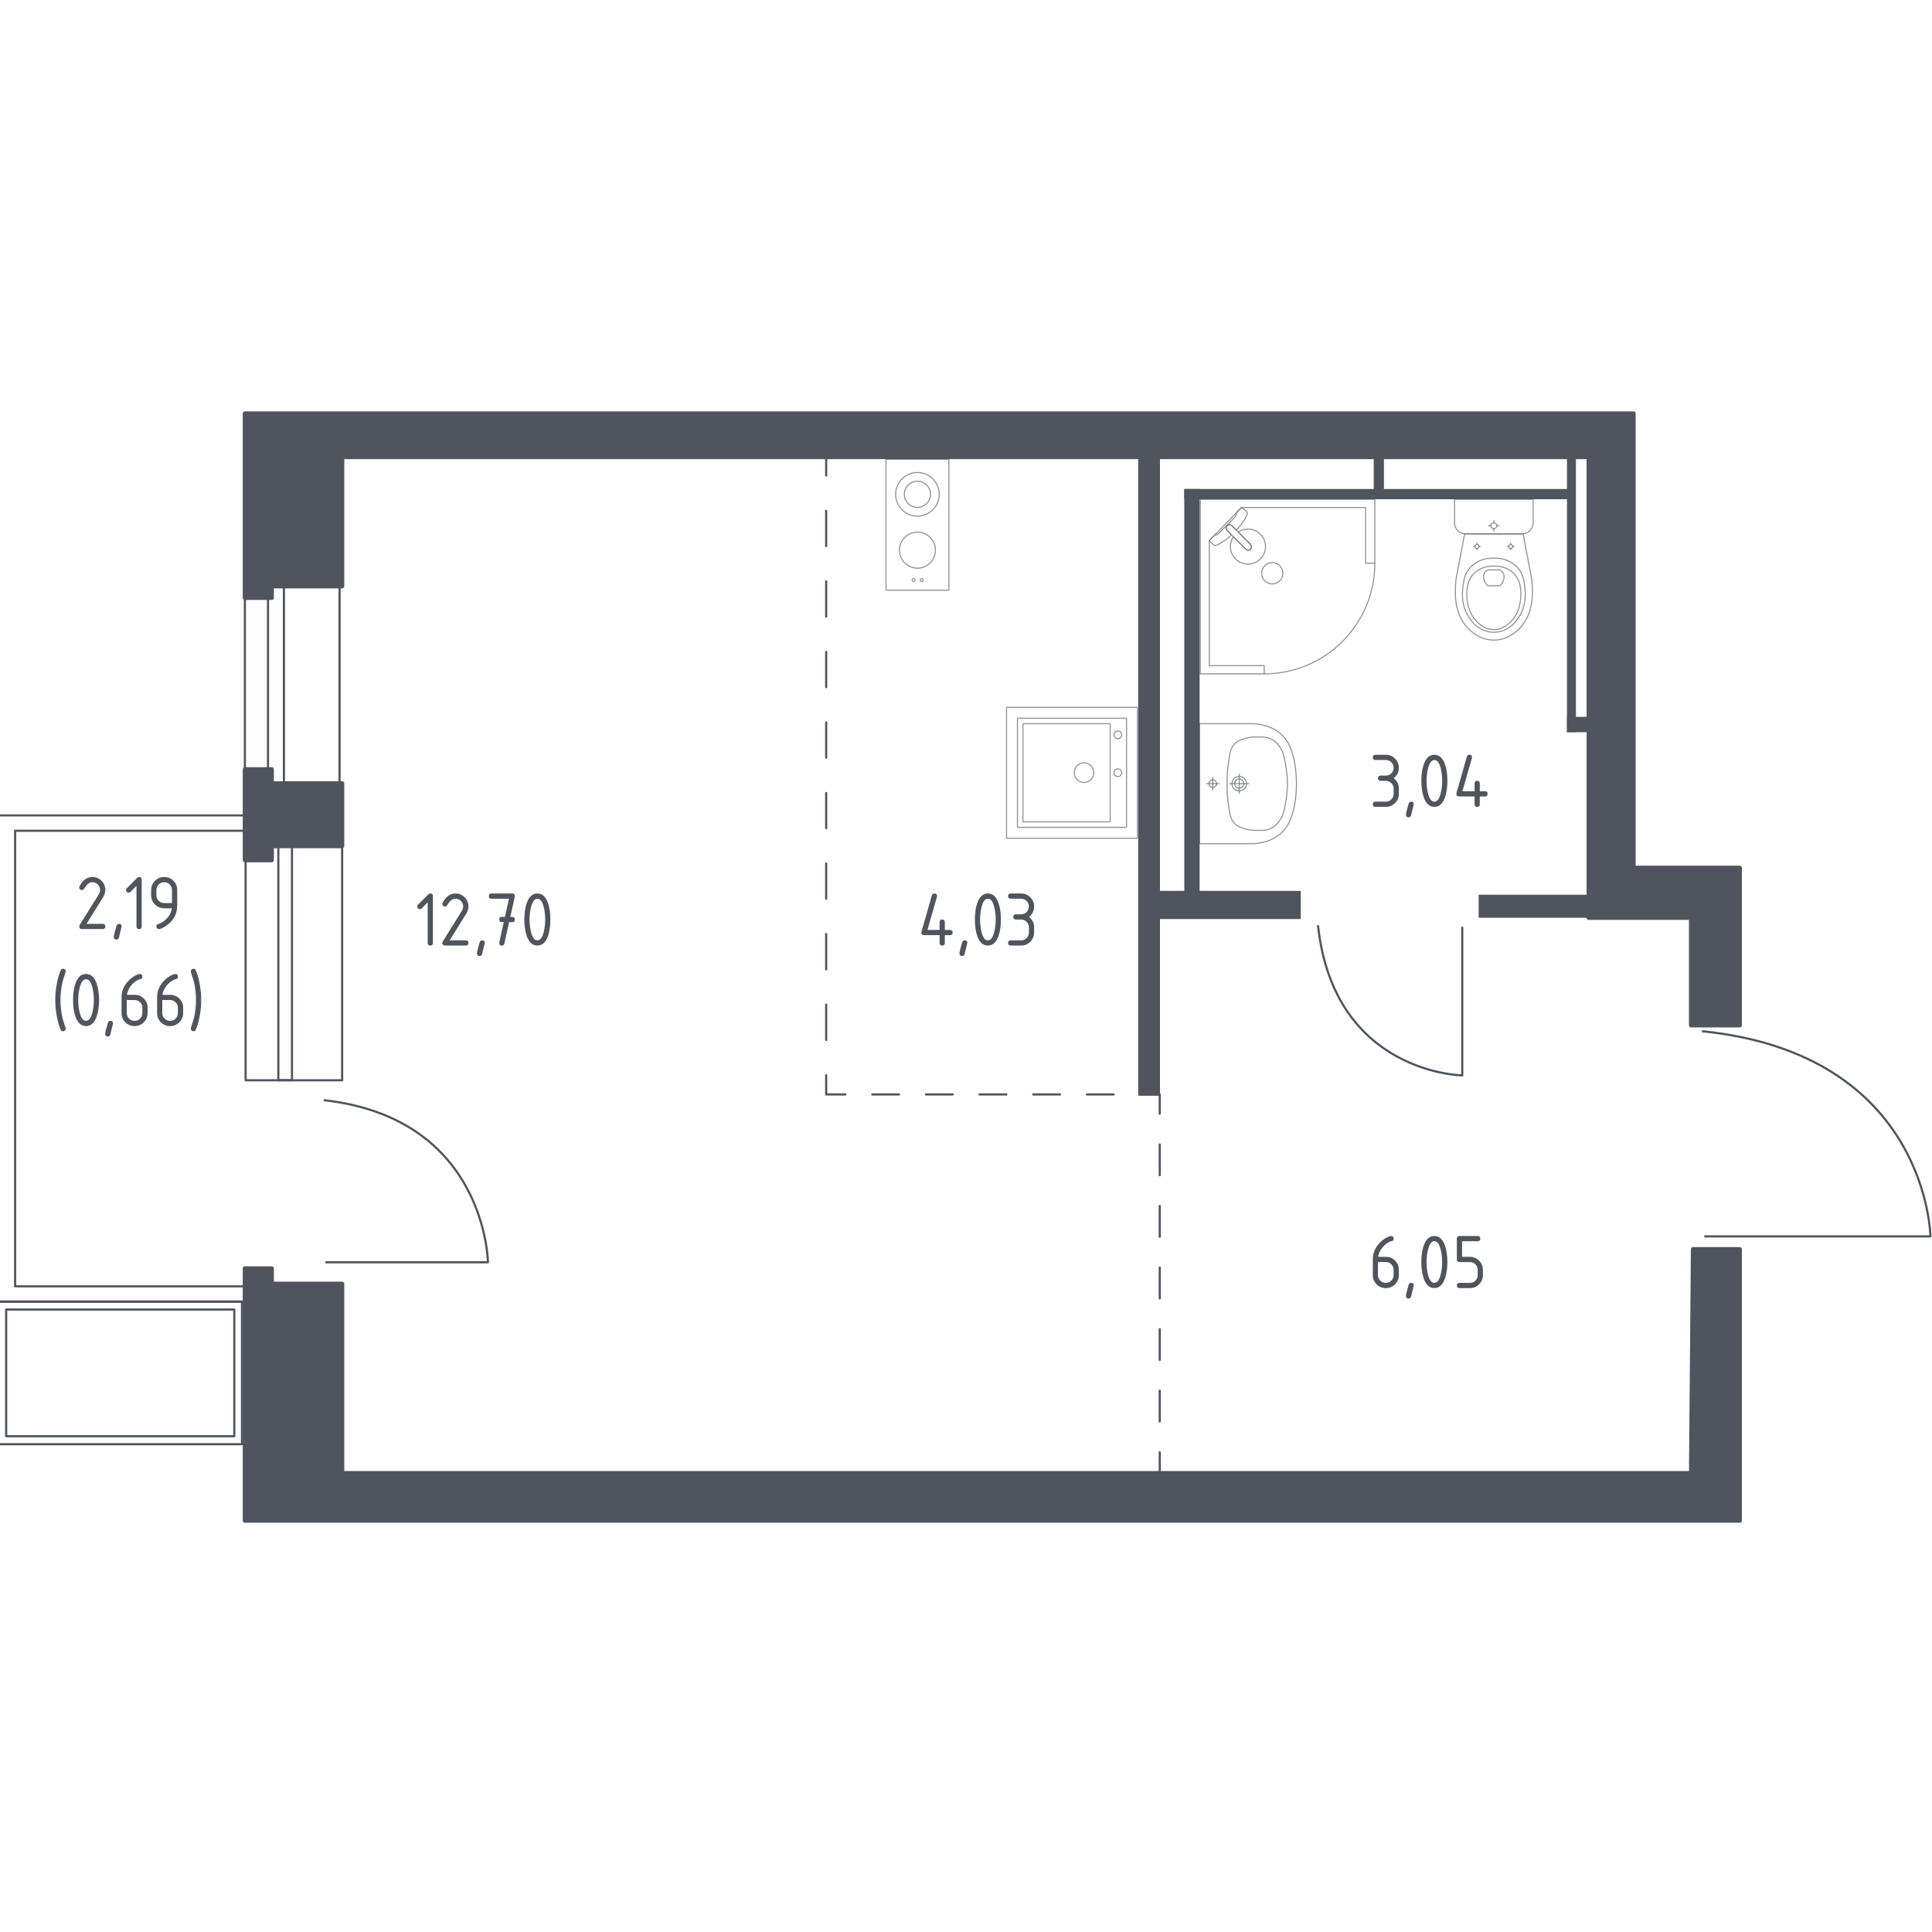 <?xml version="1.0" encoding="utf-8"?>
<!-- Generator: Adobe Illustrator 25.0.1, SVG Export Plug-In . SVG Version: 6.00 Build 0)  -->
<svg version="1.1" xmlns="http://www.w3.org/2000/svg" xmlns:xlink="http://www.w3.org/1999/xlink" x="0px" y="0px"
	 viewBox="0 0 1000 1000" style="enable-background:new 0 0 1000 1000;" xml:space="preserve">
<style type="text/css">
	.st0{fill:none;stroke:#50545E;stroke-width:1.116;stroke-linecap:round;stroke-linejoin:round;stroke-miterlimit:10;}
	.st1{fill:none;stroke:#50545E;stroke-width:1.116;stroke-linecap:round;stroke-linejoin:round;}
	
		.st2{fill:none;stroke:#50545E;stroke-width:1.116;stroke-linecap:round;stroke-linejoin:round;stroke-dasharray:18.258,18.258,18.258,18.258;}
	
		.st3{fill:none;stroke:#50545E;stroke-width:1.116;stroke-linecap:round;stroke-linejoin:round;stroke-dasharray:18.258,18.258,18.258,18.258,18.258,18.258;}
	
		.st4{fill:none;stroke:#50545E;stroke-width:1.116;stroke-linecap:round;stroke-linejoin:round;stroke-dasharray:13.886,13.886,13.886,13.886;}
	
		.st5{fill:none;stroke:#50545E;stroke-width:1.116;stroke-linecap:round;stroke-linejoin:round;stroke-dasharray:13.886,13.886,13.886,13.886,13.886,13.886;}
	
		.st6{fill:none;stroke:#50545E;stroke-width:1.116;stroke-linecap:round;stroke-linejoin:round;stroke-dasharray:15.933,15.933,15.933,15.933;}
	
		.st7{fill:none;stroke:#50545E;stroke-width:1.116;stroke-linecap:round;stroke-linejoin:round;stroke-dasharray:15.933,15.933,15.933,15.933,15.933,15.933;}
	.st8{fill:#50545E;}
	.st9{opacity:0.8;}
	
		.st10{opacity:0.8;fill:none;stroke:#50545E;stroke-width:0.558;stroke-linecap:round;stroke-linejoin:round;stroke-miterlimit:10;}
	.st11{fill:#50545E;stroke:#50545E;stroke-width:2.215;stroke-linecap:round;stroke-linejoin:round;stroke-miterlimit:10;}
</style>
<g id="_x2D_">
</g>
<g id="Окна_x2C__двери">
	<path class="st0" d="M756.86,480.12v76.49c0,0-66.16-0.78-74.63-77.27"/>
	<path class="st0" d="M882.61,639.94h116.58c0,0-1.19-94.11-117.77-106.15"/>
	<g>
		
			<rect x="126.77" y="300.68" transform="matrix(-1 7.404043e-14 -7.404043e-14 -1 302.518 726.035)" class="st0" width="48.99" height="124.67"/>
		
			<rect x="138.72" y="300.47" transform="matrix(-1 2.204336e-12 -2.204336e-12 -1 285.686 725.598)" class="st0" width="8.25" height="124.65"/>
	</g>
	<g>
		
			<rect x="127.13" y="438.19" transform="matrix(-1 1.146890e-10 -1.146890e-10 -1 304.227 997.339)" class="st0" width="49.96" height="120.97"/>
		
			<rect x="144.05" y="438.19" transform="matrix(-1 1.173047e-10 -1.173047e-10 -1 295.18 997.319)" class="st0" width="7.07" height="120.95"/>
	</g>
	<path class="st0" d="M168.84,653.35h83.72c0,0-0.85-74.35-84.57-83.86"/>
	<g>
		
			<rect x="29.44" y="651.55" transform="matrix(1.731558e-10 -1 1 1.731558e-10 -648.358 772.823)" class="st0" width="65.58" height="118.08"/>
		
			<rect x="25.3" y="647.58" transform="matrix(1.737153e-10 -1 1 1.737153e-10 -648.358 772.823)" class="st0" width="73.86" height="126.03"/>
	</g>
	<polygon class="st0" points="7.82,673.75 126.98,673.75 126.98,665.8 7.82,665.8 7.82,429.99 126.98,429.99 126.98,422.04 
		7.82,422.04 -0.81,422.04 -0.81,673.75 	"/>
</g>
<g id="Шахты">
</g>
<g id="Пунктир">
	<g>
		<g>
			<line class="st1" x1="427.63" y1="236.16" x2="427.63" y2="246.12"/>
			<line class="st2" x1="427.63" y1="264.38" x2="427.63" y2="328.29"/>
			<line class="st3" x1="427.63" y1="337.41" x2="427.63" y2="547.38"/>
			<polyline class="st1" points="427.63,556.51 427.63,566.47 437.59,566.47 			"/>
			<line class="st4" x1="451.47" y1="566.47" x2="500.07" y2="566.47"/>
			<line class="st5" x1="507.02" y1="566.47" x2="583.39" y2="566.47"/>
			<polyline class="st1" points="590.33,566.47 600.29,566.47 600.29,576.43 			"/>
			<line class="st6" x1="600.29" y1="592.36" x2="600.29" y2="648.13"/>
			<line class="st7" x1="600.29" y1="656.1" x2="600.29" y2="743.73"/>
			<line class="st1" x1="600.29" y1="751.69" x2="600.29" y2="761.65"/>
		</g>
	</g>
</g>
<g id="Перегородки">
	<rect x="589.14" y="233.24" class="st8" width="11.26" height="333.87"/>
	<rect x="597.09" y="461.12" class="st8" width="76.18" height="14.57"/>
	<rect x="765.35" y="463.11" class="st8" width="56.97" height="11.92"/>
	<rect x="612.98" y="253.11" class="st8" width="7.95" height="212.65"/>
	<rect x="612.98" y="253.11" class="st8" width="198.73" height="5.3"/>
	<rect x="711.03" y="233.24" class="st8" width="5.3" height="22.52"/>
	<rect x="811.06" y="234.56" class="st8" width="4.64" height="144.41"/>
	<rect x="811.06" y="371.03" class="st8" width="15.9" height="7.95"/>
</g>
<g id="Мебель">
</g>
<g id="Значки_коляска">
</g>
<g id="Layer_14">
</g>
<g id="Layer_3">
</g>
<g id="Сантехника">
	<g class="st9">
		
			<rect x="520.99" y="366.11" transform="matrix(6.123234e-17 -1 1 6.123234e-17 154.874 954.863)" class="st10" width="67.76" height="67.76"/>
		<circle class="st10" cx="561.09" cy="399.95" r="5.08"/>
		<circle class="st10" cx="578.59" cy="399.95" r="1.98"/>
		<circle class="st10" cx="578.59" cy="380.3" r="1.98"/>
		<path class="st10" d="M526.63,372.04v55.9c0,0.16,0.13,0.28,0.28,0.28h55.9c0.16,0,0.28-0.13,0.28-0.28v-55.9
			c0-0.16-0.13-0.28-0.28-0.28h-55.9C526.76,371.76,526.63,371.89,526.63,372.04z"/>
		<path class="st10" d="M529.46,374.84v50.25c0,0.16,0.13,0.28,0.28,0.28h44.61c0.16,0,0.28-0.13,0.28-0.28v-50.25
			c0-0.16-0.13-0.28-0.28-0.28h-44.61C529.59,374.56,529.46,374.69,529.46,374.84z"/>
	</g>
	<g class="st9">
		<g>
			<circle class="st10" cx="472.86" cy="300.26" r="0.76"/>
			<circle class="st10" cx="477.1" cy="300.26" r="0.76"/>
		</g>
		<circle class="st10" cx="474.86" cy="255.86" r="11.29"/>
		<g>
			<circle class="st10" cx="474.86" cy="284.76" r="9.32"/>
		</g>
		<rect x="458.6" y="237.73" class="st10" width="32.53" height="67.76"/>
		<circle class="st10" cx="474.86" cy="255.86" r="6.78"/>
	</g>
	<g class="st9">
		<polygon class="st10" points="711.62,291.53 711.62,258.44 621.27,258.44 621.27,348.79 654.36,348.79 654.36,344.55 
			625.93,344.55 625.93,279.86 642.56,262.69 706.83,262.69 706.83,291.53 		"/>
		<path class="st10" d="M654.36,348.79c31.62,0,57.26-25.64,57.26-57.26"/>
		<path class="st10" d="M647.17,281.65l-6.38-6.38l-0.27-0.28l-2.83-2.83c0,0-1.36-1.26-2.55-0.07c-1.19,1.19,0.08,2.55,0.08,2.55
			l2.83,2.83l0.28,0.28l6.38,6.37c0,0,1.36,1.27,2.55,0.08C648.43,283.01,647.17,281.65,647.17,281.65z"/>
		<path class="st10" d="M662.42,292.81c2.12,2.13,2.12,5.67,0,7.8c-2.13,2.13-5.68,2.13-7.79,0c-2.13-2.12-2.13-5.67,0-7.8
			C656.74,290.67,660.28,290.67,662.42,292.81z"/>
		<path class="st10" d="M635.14,272.09c1.19-1.19,2.55,0.07,2.55,0.07l2.22,2.21c1.68-1.8,3.19-3.67,4.18-5.32
			c0.5-0.82,0.95-1.66,1.36-2.52v0c0.29-0.62,0.19-1.3-0.24-1.74c-0.88-0.7-1.76-1.4-2.65-2.11c-0.95,0.98-1.91,1.97-2.86,2.95
			c0.04,0.03,0.1,0.09,0.15,0.17c0.34,0.6-0.52,1.75-1.01,2.23c-3.94,3.94-5.33,5.26-7.56,7.56c-0.39,0.4-1.47,1.54-2.11,1.26
			c-0.1-0.04-0.16-0.11-0.2-0.16c-1.02,1.05-2.03,2.1-3.05,3.15c0.71,0.75,1.4,1.35,2.11,2.11c0.42,0.42,1.09,0.53,1.69,0.25
			c0.92-0.43,1.82-0.92,2.69-1.45c1.55-0.95,3.3-2.34,5-3.92l-2.21-2.21C635.21,274.64,633.95,273.29,635.14,272.09z"/>
		<path class="st10" d="M652.37,289.33c3.55-3.54,3.55-9.29,0-12.83c-3.12-3.12-7.94-3.49-11.47-1.11l6.27,6.27
			c0,0,1.26,1.36,0.07,2.55c-1.19,1.19-2.55-0.08-2.55-0.08l-6.27-6.27c-2.37,3.53-2.01,8.35,1.11,11.47
			C643.08,292.87,648.83,292.87,652.37,289.33z"/>
	</g>
	<g class="st9">
		<path class="st10" d="M793.54,258.44v11.1v1.13c0,3.12-2.56,5.68-5.69,5.68h-29.27c-3.13,0-5.69-2.55-5.69-5.68v-1.13v-11.1
			H793.54z"/>
		<ellipse class="st10" cx="773.21" cy="272.13" rx="1.54" ry="1.53"/>
		<line class="st10" x1="775.9" y1="272.13" x2="774.75" y2="272.13"/>
		<line class="st10" x1="771.68" y1="272.13" x2="770.53" y2="272.13"/>
		<line class="st10" x1="773.21" y1="274.8" x2="773.21" y2="273.66"/>
		<line class="st10" x1="773.21" y1="270.6" x2="773.21" y2="269.45"/>
		<line class="st10" x1="783.73" y1="282.85" x2="782.96" y2="282.85"/>
		<line class="st10" x1="780.93" y1="282.85" x2="780.16" y2="282.85"/>
		<line class="st10" x1="781.95" y1="284.62" x2="781.95" y2="283.86"/>
		<line class="st10" x1="781.95" y1="281.83" x2="781.95" y2="281.07"/>
		<ellipse class="st10" cx="781.95" cy="282.85" rx="1.02" ry="1.02"/>
		<ellipse class="st10" cx="764.48" cy="282.85" rx="1.02" ry="1.02"/>
		<line class="st10" x1="766.26" y1="282.85" x2="765.5" y2="282.85"/>
		<line class="st10" x1="763.46" y1="282.85" x2="762.7" y2="282.85"/>
		<line class="st10" x1="764.48" y1="284.62" x2="764.48" y2="283.86"/>
		<line class="st10" x1="764.48" y1="281.83" x2="764.48" y2="281.07"/>
		<path class="st10" d="M753.5,301.44c0.06-0.79,0.12-1.43,0.17-1.86c1.47-7.75,2.95-15.5,4.42-23.24c5.04,0,10.09,0,15.13,0.01
			c5.04,0,10.09,0,15.13-0.01c1.47,7.75,2.95,15.5,4.42,23.24c0.05,0.43,0.11,1.07,0.17,1.86c0.33,4.64,0.88,12.47-3.21,19.53
			c-0.66,1.14-2.01,3.43-4.6,5.62c-1.55,1.31-5.67,4.7-11.76,4.7c-0.05,0-0.1,0-0.15,0c-0.05,0-0.1,0-0.15,0
			c-6.09,0-10.21-3.39-11.76-4.7c-2.59-2.19-3.94-4.48-4.6-5.62C752.62,313.91,753.17,306.09,753.5,301.44z"/>
		<path class="st10" d="M757.36,302.46c0.33-2.28,0.74-4.84,2.62-7.46c2.32-3.23,5.44-4.55,6.45-4.96c2.77-1.13,5.13-1.13,6.78-1.13
			c1.65,0,4.01,0,6.78,1.13c1.02,0.41,4.13,1.73,6.45,4.96c1.88,2.62,2.29,5.18,2.62,7.46c0.43,2.91,1.54,10.52-3.15,17.36
			c-1.17,1.7-3.66,5.3-8.46,6.79c-0.99,0.31-4.44,1.25-8.48,0c-4.8-1.49-7.3-5.08-8.46-6.79
			C755.83,312.97,756.94,305.37,757.36,302.46z"/>
		<path class="st10" d="M763.27,296.47c3.76-3.51,8.66-3.5,9.95-3.49c1.29-0.01,6.19-0.02,9.95,3.49c3.33,3.11,4.05,7.37,4.02,10.76
			c0.04,2.34-0.3,4.25-0.44,5c-0.33,1.85-1.14,5.49-4.01,8.69c-1.16,1.3-4.45,4.98-9.5,4.99c-5.08,0.01-8.41-3.71-9.56-4.99
			c-2.86-3.2-3.68-6.84-4.01-8.69c-0.13-0.75-0.47-2.65-0.44-5C759.22,303.85,759.94,299.58,763.27,296.47z"/>
		<path class="st10" d="M768.24,296.81c0.54-1.13,1.52-1.65,1.87-1.81c2.07,0,4.14,0,6.2,0c0.36,0.17,1.34,0.68,1.87,1.81
			c0.44,0.93,0.34,1.78,0.27,2.39c-0.26,2.04-1.54,3.42-2.14,3.98c-2.07,0-4.14,0-6.2,0c-0.58-0.54-1.84-1.86-2.13-3.86
			C767.89,298.67,767.78,297.78,768.24,296.81z"/>
	</g>
	<g class="st9">
		<path class="st10" d="M641.42,408c1.31,0,2.37-1.07,2.37-2.38c0-1.31-1.06-2.37-2.37-2.37c-1.31,0-2.37,1.06-2.37,2.37
			C639.05,406.93,640.11,408,641.42,408z"/>
		<path class="st10" d="M641.42,409.39c2.08,0,3.76-1.69,3.76-3.77c0-2.08-1.68-3.76-3.76-3.76c-2.08,0-3.76,1.69-3.76,3.76
			C637.66,407.7,639.34,409.39,641.42,409.39z"/>
		<path class="st10" d="M620.9,436.68v-0.01v-62.09v-0.01c8.62,0,17.24,0,25.87,0c0.06,0,0.13,0,0.19,0.01
			c2.63-0.06,9.66,0.16,15.36,4.78c4.78,3.88,6.16,8.86,7.24,12.76c0.31,1.12,0.43,1.95,0.69,3.59c1.25,7.79,0.85,14.56,0,19.84
			c-0.26,1.65-0.38,2.47-0.69,3.59c-1.08,3.89-2.46,8.88-7.24,12.76c-5.7,4.62-12.73,4.84-15.36,4.78c-0.07,0-0.13,0-0.19,0.01
			C638.15,436.68,629.53,436.68,620.9,436.68z"/>
		<path class="st10" d="M650.25,429.79c-1.52-0.02-3.24-0.06-5.37-0.63c-0.7-0.19-3.15-0.83-4.94-2.14
			c-3.29-2.39-3.59-6.49-4.44-13.4c-0.41-3.29-0.4-6-0.39-8c0,0,0,0,0,0s0,0,0,0c-0.01-2-0.01-4.71,0.39-8
			c0.85-6.91,1.15-11.01,4.44-13.4c1.76-1.28,4.13-1.92,4.84-2.11c2.17-0.59,3.92-0.63,5.47-0.65c3.05-0.05,4.85-0.08,6.84,0.68
			c3.53,1.35,5.24,4.28,6.13,5.81c1.13,1.93,1.51,4.05,2.29,8.29c0,0,0.84,4.63,0.84,9.38c0,0,0,0,0,0s0,0,0,0
			c0,4.74-0.84,9.38-0.84,9.38c-0.77,4.21-1.15,6.32-2.24,8.21c-0.89,1.54-2.61,4.53-6.18,5.89
			C655.09,429.87,653.27,429.84,650.25,429.79z"/>
		<line class="st10" x1="641.42" y1="400.68" x2="641.42" y2="410.56"/>
		<line class="st10" x1="646.36" y1="405.62" x2="636.48" y2="405.62"/>
		<path class="st10" d="M627.74,407.61c1.1,0,1.99-0.89,1.99-1.99c0-1.1-0.89-1.99-1.99-1.99c-1.1,0-1.99,0.89-1.99,1.99
			C625.75,406.72,626.64,407.61,627.74,407.61z"/>
		<line class="st10" x1="627.74" y1="402.44" x2="627.74" y2="408.8"/>
		<line class="st10" x1="630.92" y1="405.62" x2="624.56" y2="405.62"/>
	</g>
</g>
<g id="Несущие">
	<polygon class="st11" points="875.31,530.68 900.49,530.68 900.49,449.2 845.5,449.2 845.5,214.03 126.75,214.03 126.75,309.42 
		140.66,309.42 140.66,303.46 177.09,303.46 177.09,236.55 822.32,236.55 822.32,475.03 875.31,475.03 	"/>
	<polygon class="st11" points="876.31,646.61 900.49,646.61 900.49,787.05 126.75,787.05 126.75,656.54 140.66,656.54 
		140.66,664.49 177.09,664.49 177.09,762.53 875.31,762.53 	"/>
	<polygon class="st11" points="140.66,405.47 140.66,398.19 126.75,398.19 126.75,445.22 140.66,445.22 140.66,437.93 
		177.09,437.93 177.09,405.47 	"/>
</g>
<g id="Лифты_x2C__лестницы">
</g>
<g id="Площади">
	<g>
		<g>
			<path class="st8" d="M476.91,482.68c0-0.15,0.01-0.27,0.04-0.37l5.39-18.87c0.19-0.65,0.63-0.98,1.31-0.98
				c0.9,0,1.35,0.45,1.35,1.35c0,0.12-0.02,0.25-0.05,0.39l-4.92,17.13h6.31v-4.04c0-0.9,0.45-1.35,1.35-1.35
				c0.9,0,1.35,0.45,1.35,1.35v4.04h2.7c0.9,0,1.35,0.45,1.35,1.35c0,0.9-0.45,1.35-1.35,1.35h-2.7v4.04c0,0.9-0.45,1.35-1.35,1.35
				c-0.9,0-1.35-0.45-1.35-1.35v-4.04h-8.09C477.36,484.03,476.91,483.58,476.91,482.68z"/>
			<path class="st8" d="M499.32,486.73c0.9,0,1.35,0.44,1.35,1.33c0,0.12-0.46,2.04-1.39,5.74c-0.16,0.68-0.6,1.02-1.31,1.02
				c-0.9,0-1.35-0.45-1.35-1.35c0-0.61,0.46-2.52,1.39-5.72C498.2,487.07,498.64,486.73,499.32,486.73z"/>
			<path class="st8" d="M518.07,475.94c0,3.21-0.4,5.99-1.18,8.33c-1.16,3.43-3.01,5.15-5.56,5.15c-2.55,0-4.4-1.71-5.56-5.13
				c-0.79-2.34-1.18-5.13-1.18-8.35s0.4-6.01,1.18-8.35c1.16-3.42,3.01-5.13,5.56-5.13c2.55,0,4.4,1.72,5.56,5.15
				C517.68,469.95,518.07,472.73,518.07,475.94z M515.37,475.94c0-2.23-0.24-4.34-0.71-6.31c-0.72-2.98-1.83-4.47-3.33-4.47
				c-1.48,0-2.59,1.5-3.31,4.49c-0.49,2.01-0.74,4.11-0.74,6.29c0,2.22,0.24,4.32,0.71,6.31c0.72,2.98,1.83,4.47,3.33,4.47
				c1.5,0,2.61-1.49,3.33-4.47C515.14,480.27,515.37,478.16,515.37,475.94z"/>
			<path class="st8" d="M528.51,475.94h-2.7c-0.9,0-1.35-0.45-1.35-1.35c0-0.9,0.45-1.35,1.35-1.35h2.7c1.13,0,2.09-0.39,2.87-1.17
				c0.78-0.78,1.17-1.74,1.17-2.87c0-1.12-0.4-2.07-1.18-2.86c-0.79-0.79-1.74-1.18-2.86-1.18h-5.39c-0.9,0-1.35-0.45-1.35-1.35
				c0-0.9,0.45-1.35,1.35-1.35h5.39c1.87,0,3.46,0.66,4.77,1.98c1.31,1.32,1.97,2.91,1.97,4.76c0,2.23-0.9,4.03-2.7,5.39
				c1.8,1.36,2.7,3.16,2.7,5.39v2.7c0,1.87-0.66,3.46-1.98,4.77c-1.32,1.31-2.91,1.97-4.76,1.97h-5.39c-0.9,0-1.35-0.45-1.35-1.35
				c0-0.9,0.45-1.35,1.35-1.35h5.39c1.13,0,2.09-0.39,2.87-1.17c0.78-0.78,1.17-1.74,1.17-2.87v-2.7c0-1.12-0.4-2.07-1.18-2.86
				C530.58,476.34,529.63,475.94,528.51,475.94z"/>
		</g>
	</g>
	<g>
		<g>
			<path class="st8" d="M717.3,404.15h-2.7c-0.9,0-1.35-0.45-1.35-1.35c0-0.9,0.45-1.35,1.35-1.35h2.7c1.13,0,2.09-0.39,2.87-1.17
				c0.78-0.78,1.17-1.74,1.17-2.87c0-1.12-0.39-2.07-1.18-2.86s-1.74-1.18-2.86-1.18h-5.39c-0.9,0-1.35-0.45-1.35-1.35
				c0-0.9,0.45-1.35,1.35-1.35h5.39c1.87,0,3.46,0.66,4.77,1.98c1.31,1.32,1.97,2.91,1.97,4.76c0,2.23-0.9,4.03-2.7,5.39
				c1.8,1.36,2.7,3.16,2.7,5.39v2.7c0,1.87-0.66,3.46-1.98,4.77c-1.32,1.31-2.91,1.97-4.76,1.97h-5.39c-0.9,0-1.35-0.45-1.35-1.35
				c0-0.9,0.45-1.35,1.35-1.35h5.39c1.13,0,2.09-0.39,2.87-1.17c0.78-0.78,1.17-1.74,1.17-2.87v-2.7c0-1.12-0.39-2.07-1.18-2.86
				S718.41,404.15,717.3,404.15z"/>
			<path class="st8" d="M730.42,414.94c0.9,0,1.35,0.44,1.35,1.33c0,0.12-0.46,2.04-1.39,5.74c-0.16,0.68-0.6,1.02-1.31,1.02
				c-0.9,0-1.35-0.45-1.35-1.35c0-0.61,0.46-2.52,1.39-5.72C729.3,415.28,729.73,414.94,730.42,414.94z"/>
			<path class="st8" d="M749.17,404.15c0,3.21-0.4,5.99-1.18,8.33c-1.16,3.43-3.01,5.15-5.56,5.15c-2.55,0-4.4-1.71-5.56-5.13
				c-0.79-2.34-1.18-5.13-1.18-8.35s0.39-6.01,1.18-8.35c1.16-3.42,3.01-5.13,5.56-5.13c2.55,0,4.4,1.72,5.56,5.15
				C748.77,398.16,749.17,400.94,749.17,404.15z M746.47,404.15c0-2.23-0.24-4.34-0.71-6.31c-0.72-2.98-1.83-4.47-3.33-4.47
				c-1.48,0-2.59,1.5-3.31,4.49c-0.49,2.01-0.74,4.11-0.74,6.29c0,2.22,0.24,4.32,0.71,6.31c0.72,2.98,1.83,4.47,3.33,4.47
				s2.61-1.49,3.33-4.47C746.23,408.47,746.47,406.37,746.47,404.15z"/>
			<path class="st8" d="M753.81,410.89c0-0.15,0.01-0.27,0.04-0.37l5.39-18.87c0.19-0.65,0.63-0.98,1.31-0.98
				c0.9,0,1.35,0.45,1.35,1.35c0,0.12-0.02,0.25-0.05,0.39l-4.92,17.13h6.31v-4.04c0-0.9,0.45-1.35,1.35-1.35
				c0.9,0,1.35,0.45,1.35,1.35v4.04h2.7c0.9,0,1.35,0.45,1.35,1.35c0,0.9-0.45,1.35-1.35,1.35h-2.7v4.04c0,0.9-0.45,1.35-1.35,1.35
				c-0.9,0-1.35-0.45-1.35-1.35v-4.04h-8.09C754.26,412.24,753.81,411.79,753.81,410.89z"/>
		</g>
	</g>
	<g>
		<g>
			<path class="st8" d="M719.99,639.75c0.9,0,1.35,0.45,1.35,1.35c0,0.67-0.22,1.06-0.67,1.17c-2,0.5-3.75,1.7-5.25,3.59
				c-1.18,1.5-1.87,3.06-2.06,4.68h3.94c1.91,0,3.51,0.65,4.8,1.96s1.94,2.9,1.94,4.78v2.7c0,1.88-0.66,3.47-1.97,4.78
				c-1.31,1.31-2.9,1.96-4.77,1.96c-1.88,0-3.47-0.65-4.78-1.95c-1.31-1.3-1.96-2.88-1.96-4.75v-8.13c0-3.05,1.01-5.73,3.04-8.03
				c1.58-1.78,3.3-3.05,5.17-3.8C719.29,639.85,719.7,639.75,719.99,639.75z M713.24,653.23v6.74c0,1.13,0.39,2.09,1.17,2.87
				c0.78,0.78,1.74,1.17,2.87,1.17c1.13,0,2.09-0.39,2.87-1.18c0.78-0.79,1.17-1.74,1.17-2.86v-2.7c0-1.13-0.39-2.09-1.18-2.87
				s-1.74-1.17-2.86-1.17H713.24z"/>
			<path class="st8" d="M730.41,664.02c0.9,0,1.35,0.44,1.35,1.33c0,0.12-0.46,2.04-1.39,5.74c-0.16,0.68-0.6,1.02-1.31,1.02
				c-0.9,0-1.35-0.45-1.35-1.35c0-0.61,0.46-2.52,1.39-5.72C729.29,664.36,729.73,664.02,730.41,664.02z"/>
			<path class="st8" d="M749.16,653.23c0,3.21-0.4,5.99-1.18,8.33c-1.16,3.43-3.01,5.15-5.56,5.15c-2.55,0-4.4-1.71-5.56-5.13
				c-0.79-2.34-1.18-5.13-1.18-8.35s0.39-6.01,1.18-8.35c1.16-3.42,3.01-5.13,5.56-5.13c2.55,0,4.4,1.72,5.56,5.15
				C748.76,647.24,749.16,650.02,749.16,653.23z M746.46,653.23c0-2.23-0.24-4.34-0.71-6.31c-0.72-2.98-1.83-4.47-3.33-4.47
				c-1.48,0-2.59,1.5-3.31,4.49c-0.49,2.01-0.74,4.11-0.74,6.29c0,2.22,0.24,4.32,0.71,6.31c0.72,2.98,1.83,4.47,3.33,4.47
				s2.61-1.49,3.33-4.47C746.22,657.56,746.46,655.45,746.46,653.23z"/>
			<path class="st8" d="M754.07,651.88V641.1c0-0.9,0.45-1.35,1.35-1.35h9.44c0.9,0,1.35,0.45,1.35,1.35c0,0.9-0.45,1.35-1.35,1.35
				h-8.09v8.09h4.04c1.87,0,3.46,0.66,4.77,1.98c1.31,1.32,1.97,2.91,1.97,4.76v2.7c0,1.87-0.66,3.46-1.98,4.77
				c-1.32,1.31-2.91,1.97-4.76,1.97h-5.39c-0.9,0-1.35-0.45-1.35-1.35c0-0.9,0.45-1.35,1.35-1.35h5.39c1.13,0,2.09-0.39,2.87-1.17
				c0.78-0.78,1.17-1.74,1.17-2.87v-2.7c0-1.12-0.39-2.07-1.18-2.86s-1.74-1.18-2.86-1.18h-5.39
				C754.52,653.23,754.07,652.78,754.07,651.88z"/>
		</g>
	</g>
	<g>
		<g>
			<path class="st8" d="M221.38,467.07l-3.1,3.1c-0.26,0.25-0.57,0.38-0.94,0.38c-0.9,0-1.35-0.45-1.35-1.35
				c0-0.37,0.13-0.68,0.39-0.94l5.27-5.27c0.35-0.35,0.71-0.53,1.08-0.53c0.9,0,1.35,0.45,1.35,1.35v24.27
				c0,0.9-0.45,1.35-1.35,1.35s-1.35-0.45-1.35-1.35V467.07z"/>
			<path class="st8" d="M235.72,462.46c1.87,0,3.46,0.66,4.77,1.97c1.31,1.31,1.97,2.9,1.97,4.77c0,1.28-0.41,2.57-1.23,3.88
				l-8.5,13.64h8.37c0.9,0,1.35,0.45,1.35,1.35c0,0.9-0.45,1.35-1.35,1.35h-10.79c-0.9,0-1.35-0.45-1.35-1.35
				c0-0.27,0.08-0.53,0.23-0.78l9.88-15.87c0.45-0.72,0.67-1.46,0.67-2.23c0-1.12-0.4-2.07-1.18-2.86
				c-0.79-0.79-1.74-1.18-2.86-1.18c-1.53,0-2.93,1.13-4.23,3.39c-0.25,0.44-0.63,0.65-1.16,0.65c-0.9,0-1.35-0.45-1.35-1.35
				c0-0.2,0.04-0.39,0.12-0.55C230.78,464.07,232.99,462.46,235.72,462.46z"/>
			<path class="st8" d="M249.57,486.73c0.9,0,1.35,0.44,1.35,1.33c0,0.12-0.46,2.04-1.39,5.74c-0.16,0.68-0.6,1.02-1.31,1.02
				c-0.9,0-1.35-0.45-1.35-1.35c0-0.61,0.46-2.52,1.39-5.72C248.45,487.07,248.89,486.73,249.57,486.73z"/>
			<path class="st8" d="M260.75,477.29l-1,0c-0.9,0-1.35-0.45-1.35-1.35s0.45-1.35,1.34-1.35l1.59,0l2.12-9.43h-9.09
				c-0.9,0-1.35-0.45-1.35-1.35c0-0.9,0.45-1.35,1.35-1.35h10.79c0.89,0,1.33,0.44,1.35,1.31c0,0.08-0.01,0.19-0.04,0.33l-2.33,10.5
				l1.02,0c0.9,0,1.35,0.45,1.35,1.35s-0.45,1.35-1.35,1.35l-1.64,0l-2.44,11.07c-0.16,0.71-0.59,1.06-1.29,1.06
				c-0.91,0-1.37-0.45-1.37-1.35c0-0.14,0.01-0.24,0.03-0.31L260.75,477.29z"/>
			<path class="st8" d="M284.88,475.94c0,3.21-0.4,5.99-1.18,8.33c-1.16,3.43-3.01,5.15-5.56,5.15s-4.4-1.71-5.56-5.13
				c-0.79-2.34-1.18-5.13-1.18-8.35s0.4-6.01,1.18-8.35c1.16-3.42,3.01-5.13,5.56-5.13s4.4,1.72,5.56,5.15
				C284.49,469.95,284.88,472.73,284.88,475.94z M282.19,475.94c0-2.23-0.24-4.34-0.71-6.31c-0.72-2.98-1.83-4.47-3.33-4.47
				c-1.48,0-2.59,1.5-3.31,4.49c-0.49,2.01-0.74,4.11-0.74,6.29c0,2.22,0.24,4.32,0.71,6.31c0.72,2.98,1.83,4.47,3.33,4.47
				s2.61-1.49,3.33-4.47C281.95,480.27,282.19,478.16,282.19,475.94z"/>
		</g>
	</g>
	<g>
		<g>
			<path class="st8" d="M47.77,453.93c1.87,0,3.46,0.66,4.77,1.97c1.31,1.31,1.97,2.9,1.97,4.77c0,1.28-0.41,2.57-1.23,3.88
				l-8.5,13.64h8.37c0.9,0,1.35,0.45,1.35,1.35c0,0.9-0.45,1.35-1.35,1.35H42.37c-0.9,0-1.35-0.45-1.35-1.35
				c0-0.27,0.08-0.53,0.23-0.78l9.88-15.87c0.45-0.72,0.67-1.46,0.67-2.23c0-1.12-0.4-2.07-1.18-2.86
				c-0.79-0.79-1.74-1.18-2.86-1.18c-1.53,0-2.93,1.13-4.23,3.39c-0.25,0.44-0.63,0.65-1.16,0.65c-0.9,0-1.35-0.45-1.35-1.35
				c0-0.2,0.04-0.39,0.12-0.55C42.82,455.55,45.03,453.93,47.77,453.93z"/>
			<path class="st8" d="M61.61,478.2c0.9,0,1.35,0.44,1.35,1.33c0,0.12-0.46,2.04-1.39,5.74c-0.16,0.68-0.6,1.02-1.31,1.02
				c-0.9,0-1.35-0.45-1.35-1.35c0-0.61,0.46-2.52,1.39-5.72C60.49,478.54,60.93,478.2,61.61,478.2z"/>
			<path class="st8" d="M70.64,458.54l-3.1,3.1c-0.26,0.25-0.57,0.38-0.94,0.38c-0.9,0-1.35-0.45-1.35-1.35
				c0-0.37,0.13-0.68,0.39-0.94l5.27-5.27c0.35-0.35,0.71-0.53,1.08-0.53c0.9,0,1.35,0.45,1.35,1.35v24.27
				c0,0.9-0.45,1.35-1.35,1.35s-1.35-0.45-1.35-1.35V458.54z"/>
			<path class="st8" d="M82.29,480.9c-0.35,0-0.67-0.14-0.94-0.41c-0.27-0.27-0.41-0.59-0.41-0.94c0-0.63,0.22-1.01,0.67-1.16
				c0.98-0.33,1.8-0.7,2.45-1.12c2.9-1.88,4.52-4.26,4.86-7.15h-3.94c-1.87,0-3.46-0.66-4.77-1.97c-1.31-1.31-1.97-2.9-1.97-4.77
				v-2.7c0-1.87,0.66-3.46,1.97-4.77c1.31-1.31,2.9-1.97,4.77-1.97c1.88,0,3.47,0.65,4.78,1.95c1.31,1.3,1.96,2.88,1.96,4.75v8.13
				c0,4.58-2.13,8.19-6.39,10.85C83.95,480.47,82.94,480.9,82.29,480.9z M89.03,467.41v-6.74c0-1.12-0.4-2.07-1.18-2.86
				c-0.79-0.79-1.74-1.18-2.86-1.18s-2.07,0.39-2.86,1.18c-0.79,0.79-1.18,1.74-1.18,2.86v2.7c0,1.13,0.39,2.09,1.17,2.87
				c0.78,0.78,1.74,1.17,2.87,1.17H89.03z"/>
			<path class="st8" d="M31.3,517.61c0,2.72,0.27,5.43,0.8,8.11c0.31,1.61,0.91,3.68,1.8,6.23c0.07,0.19,0.1,0.35,0.1,0.49
				c0,0.37-0.14,0.68-0.41,0.95s-0.59,0.4-0.96,0.4c-0.57,0-0.95-0.21-1.14-0.63c-0.75-1.61-1.42-3.85-2-6.74
				c-0.59-2.89-0.88-5.82-0.88-8.8s0.29-5.92,0.88-8.8c0.59-2.89,1.25-5.13,2-6.74c0.19-0.42,0.57-0.63,1.14-0.63
				c0.91,0,1.37,0.45,1.37,1.35c0,0.14-0.03,0.3-0.1,0.49c-0.89,2.55-1.48,4.62-1.8,6.23C31.57,512.19,31.3,514.89,31.3,517.61z"/>
			<path class="st8" d="M51.28,517.61c0,3.21-0.4,5.99-1.18,8.33c-1.16,3.43-3.01,5.15-5.56,5.15s-4.4-1.71-5.56-5.13
				c-0.79-2.34-1.18-5.13-1.18-8.35s0.4-6.01,1.18-8.35c1.16-3.42,3.01-5.13,5.56-5.13s4.4,1.72,5.56,5.15
				C50.88,511.62,51.28,514.4,51.28,517.61z M48.58,517.61c0-2.23-0.24-4.34-0.71-6.31c-0.72-2.98-1.83-4.47-3.33-4.47
				c-1.48,0-2.59,1.5-3.31,4.49c-0.49,2.01-0.74,4.11-0.74,6.29c0,2.22,0.24,4.32,0.71,6.31c0.72,2.98,1.83,4.47,3.33,4.47
				s2.61-1.49,3.33-4.47C48.35,521.94,48.58,519.83,48.58,517.61z"/>
			<path class="st8" d="M57.15,528.4c0.9,0,1.35,0.44,1.35,1.33c0,0.12-0.46,2.04-1.39,5.74c-0.16,0.68-0.6,1.02-1.31,1.02
				c-0.9,0-1.35-0.45-1.35-1.35c0-0.61,0.46-2.52,1.39-5.72C56.03,528.74,56.47,528.4,57.15,528.4z"/>
			<path class="st8" d="M72.35,504.13c0.9,0,1.35,0.45,1.35,1.35c0,0.67-0.22,1.06-0.67,1.17c-2,0.5-3.75,1.7-5.25,3.59
				c-1.18,1.5-1.87,3.06-2.06,4.68h3.94c1.91,0,3.51,0.65,4.8,1.96c1.29,1.31,1.94,2.9,1.94,4.78v2.7c0,1.88-0.66,3.47-1.97,4.78
				s-2.9,1.96-4.77,1.96c-1.88,0-3.47-0.65-4.78-1.95c-1.31-1.3-1.96-2.88-1.96-4.75v-8.13c0-3.05,1.01-5.73,3.04-8.03
				c1.58-1.78,3.3-3.05,5.17-3.8C71.65,504.23,72.06,504.13,72.35,504.13z M65.61,517.61v6.74c0,1.13,0.39,2.09,1.17,2.87
				c0.78,0.78,1.74,1.17,2.87,1.17s2.09-0.39,2.87-1.18c0.78-0.79,1.17-1.74,1.17-2.86v-2.7c0-1.13-0.4-2.09-1.18-2.87
				c-0.79-0.78-1.74-1.17-2.86-1.17H65.61z"/>
			<path class="st8" d="M90.74,504.13c0.9,0,1.35,0.45,1.35,1.35c0,0.67-0.22,1.06-0.67,1.17c-2,0.5-3.75,1.7-5.25,3.59
				c-1.18,1.5-1.87,3.06-2.06,4.68h3.94c1.91,0,3.51,0.65,4.8,1.96c1.29,1.31,1.94,2.9,1.94,4.78v2.7c0,1.88-0.66,3.47-1.97,4.78
				s-2.9,1.96-4.77,1.96c-1.88,0-3.47-0.65-4.78-1.95c-1.31-1.3-1.96-2.88-1.96-4.75v-8.13c0-3.05,1.01-5.73,3.04-8.03
				c1.58-1.78,3.3-3.05,5.17-3.8C90.04,504.23,90.45,504.13,90.74,504.13z M84,517.61v6.74c0,1.13,0.39,2.09,1.17,2.87
				c0.78,0.78,1.74,1.17,2.87,1.17s2.09-0.39,2.87-1.18c0.78-0.79,1.17-1.74,1.17-2.86v-2.7c0-1.13-0.4-2.09-1.18-2.87
				c-0.79-0.78-1.74-1.17-2.86-1.17H84z"/>
			<path class="st8" d="M101.45,517.61c0-2.72-0.27-5.43-0.8-8.11c-0.3-1.51-0.91-3.59-1.82-6.23c-0.05-0.16-0.08-0.33-0.08-0.49
				c0-0.37,0.14-0.68,0.41-0.95c0.27-0.27,0.59-0.4,0.96-0.4c0.57,0,0.95,0.21,1.14,0.63c0.75,1.61,1.42,3.85,2,6.74
				s0.88,5.82,0.88,8.8s-0.29,5.92-0.88,8.8c-0.59,2.89-1.25,5.13-2,6.74c-0.19,0.42-0.57,0.63-1.14,0.63
				c-0.35,0-0.67-0.14-0.95-0.41c-0.28-0.27-0.42-0.59-0.42-0.94c0-0.16,0.03-0.33,0.08-0.49c0.91-2.64,1.52-4.72,1.82-6.23
				C101.18,523.04,101.45,520.34,101.45,517.61z"/>
		</g>
	</g>
</g>
<g id="Таблички">
</g>
</svg>
